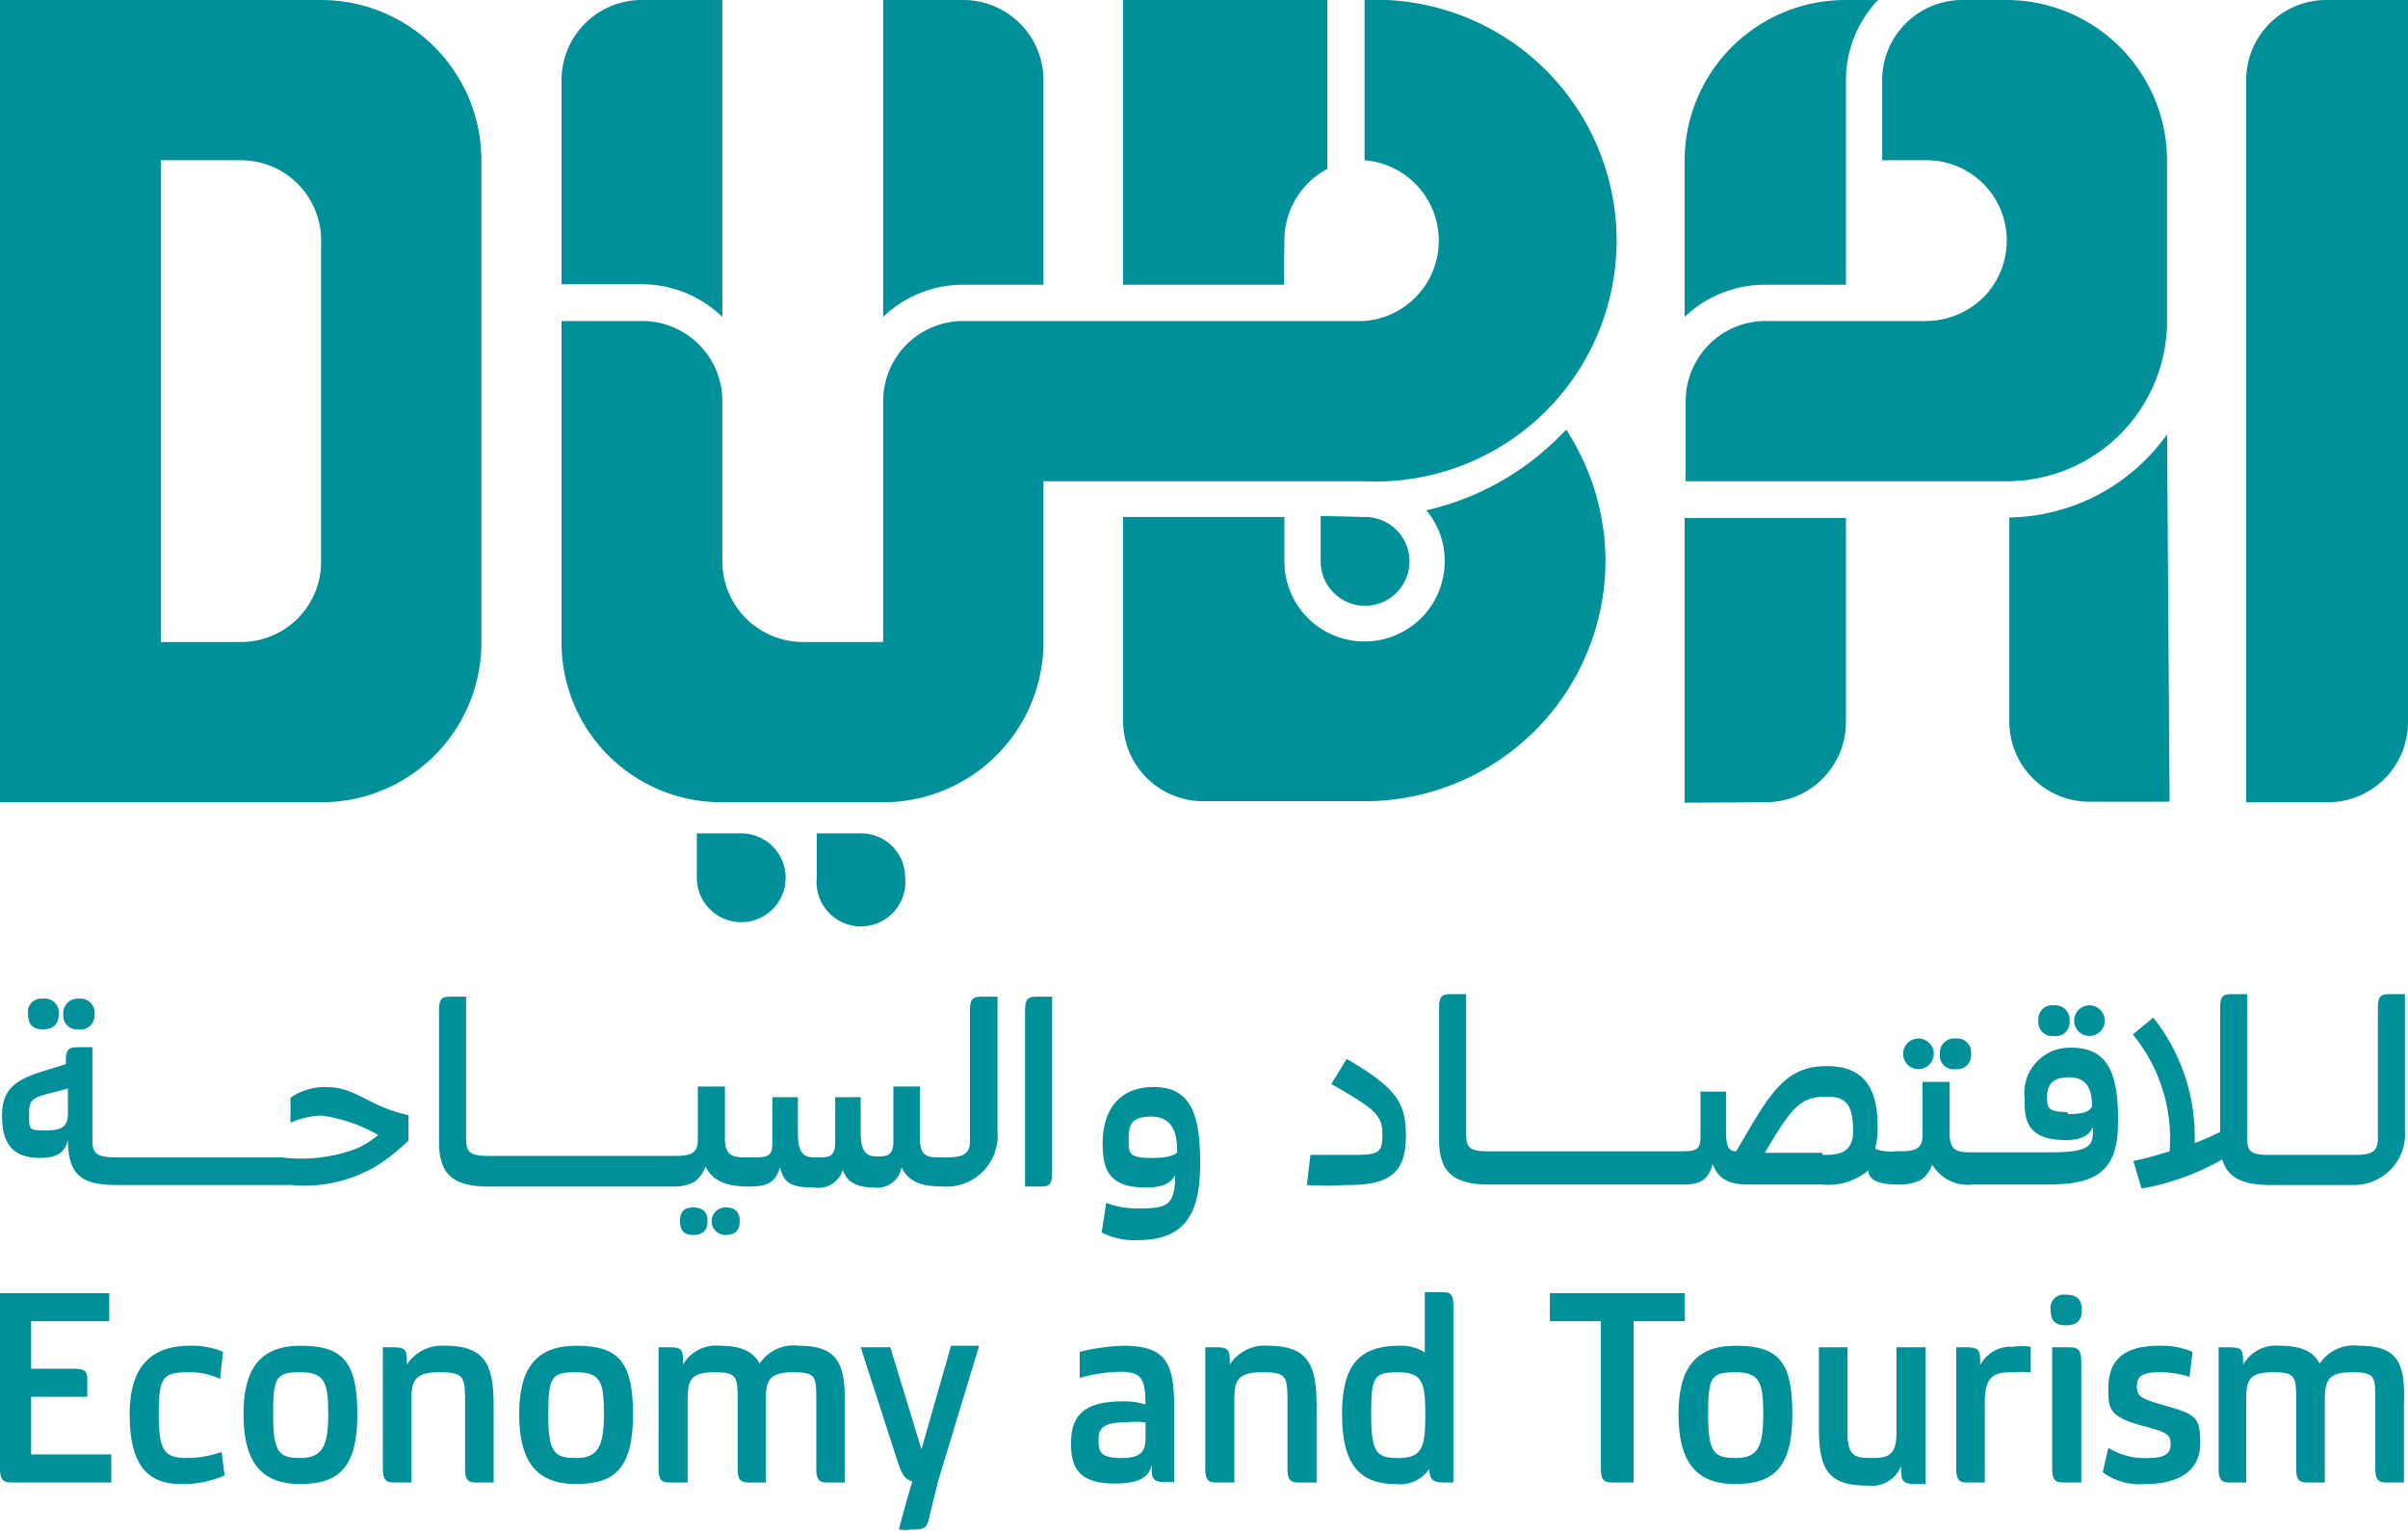 <svg xmlns:xlink="http://www.w3.org/1999/xlink" xmlns="http://www.w3.org/2000/svg" id="Layer_1" data-name="Layer 1" viewBox="0 0 47.17 30" width="47.17" height="30"><defs><style>.cls-1{fill:#00909a;}</style></defs><path class="cls-1" d="M4.72,15.72H6.29a3.13,3.13,0,0,0,3.14-3.14V3.14A3.14,3.14,0,0,0,6.29,0H0V15.72Zm0-3.14H3.15V3.14H4.72A1.57,1.57,0,0,1,6.29,4.72V11h0A1.57,1.57,0,0,1,4.72,12.58Z"></path><path class="cls-1" d="M45.6,0A1.57,1.57,0,0,0,44,1.57V15.72H45.6a1.57,1.57,0,0,0,1.57-1.57V0Z"></path><path class="cls-1" d="M31.45,11a4.74,4.74,0,0,0-.77-2.58l-.12.12A5.35,5.35,0,0,1,27.94,10a1.53,1.53,0,0,1,.36,1,1.57,1.57,0,1,1-3.14,0v-.87H22v4a1.57,1.57,0,0,0,1.57,1.57h3.15A4.72,4.72,0,0,0,31.45,11Z"></path><path class="cls-1" d="M25.16,4.72A1.58,1.58,0,0,1,26,3.31V0H22V5.58h3.15Z"></path><path class="cls-1" d="M14.15,6.21V0H12.58A1.57,1.57,0,0,0,11,1.57v4h1.57A2.27,2.27,0,0,1,14.15,6.21Z"></path><path class="cls-1" d="M20.44,5.58v-4A1.57,1.57,0,0,0,18.87,0H17.3V6.21a2.25,2.25,0,0,1,1.57-.63Z"></path><path class="cls-1" d="M34.59,15.72a1.57,1.57,0,0,0,1.57-1.57v-4H33v5.58Z"></path><path class="cls-1" d="M36.16,5.58V3.85h0V1.57A2.27,2.27,0,0,1,36.79,0h-.63A3.15,3.15,0,0,0,33,3.14V6.21a2.27,2.27,0,0,1,1.57-.63Z"></path><path class="cls-1" d="M42.45,8.51a3.86,3.86,0,0,1-3.09,1.63h0v4a1.57,1.57,0,0,0,1.57,1.57h1.57Z"></path><path class="cls-1" d="M12.58,6.29H11v6.29a3.13,3.13,0,0,0,3.14,3.14H17.3a3.14,3.14,0,0,0,3.14-3.14V9.43h6.29a4.72,4.72,0,1,0,0-9.43V3.14a1.58,1.58,0,0,1,0,3.15H18.87A1.57,1.57,0,0,0,17.3,7.86v4.72H15.72A1.58,1.58,0,0,1,14.15,11V7.86A1.57,1.57,0,0,0,12.58,6.29Z"></path><path class="cls-1" d="M25.87,10.11V11a.87.87,0,1,0,.87-.87Z"></path><path class="cls-1" d="M16,16.33v.86a.87.87,0,1,0,1.73,0,.86.86,0,0,0-.86-.86Z"></path><path class="cls-1" d="M13.65,16.33v.86a.87.87,0,1,0,.87-.86Z"></path><path class="cls-1" d="M39.31,4.72a1.58,1.58,0,0,1-.46,1.11,1.61,1.61,0,0,1-1.12.46H34.59a1.56,1.56,0,0,0-1.3.69,1.58,1.58,0,0,0-.27.88V9.43h6.29a3.14,3.14,0,0,0,3.14-3.14V3.14A3.15,3.15,0,0,0,39.31,0h-.87a1.57,1.57,0,0,0-1.57,1.57V3.14h.86A1.57,1.57,0,0,1,39.31,4.72Z"></path><path class="cls-1" d="M.61,27.37h1.1v-.29c0-.17,0-.26-.26-.26H.61v-.93H2.14v-.55H0v3.44c0,.26.1.27.26.27H2.18V28.5H.61Z"></path><path class="cls-1" d="M3.69,28.57c-.45,0-.58-.1-.58-.85s.08-.83.6-.83a1.36,1.36,0,0,1,.6.13l.06-.53a1.53,1.53,0,0,0-.65-.12c-.76,0-1.18.41-1.18,1.34s.3,1.37,1,1.37a2,2,0,0,0,.86-.17l-.06-.46A2,2,0,0,1,3.69,28.57Z"></path><path class="cls-1" d="M5.89,26.37c-.76,0-1.12.41-1.12,1.34s.34,1.37,1.11,1.37S7,28.74,7,27.71,6.71,26.37,5.89,26.37Zm0,2.2c-.42,0-.54-.1-.54-.85s.06-.83.54-.83.54.21.54.83S6.31,28.57,5.88,28.57Z"></path><path class="cls-1" d="M8.72,26.37a.82.82,0,0,0-.75.37c0-.28,0-.34-.28-.34H7.5v2.38c0,.26.09.27.26.27h.3V27.41c0-.37.08-.52.55-.52s.5.08.5.57v1.32c0,.26.09.27.25.27h.31V27.54C9.67,26.74,9.5,26.37,8.72,26.37Z"></path><path class="cls-1" d="M11.29,26.37c-.76,0-1.12.41-1.12,1.34s.34,1.37,1.12,1.37,1.11-.34,1.11-1.37S12.11,26.37,11.29,26.37Zm0,2.2c-.43,0-.55-.1-.55-.85s.06-.83.55-.83.54.21.54.83S11.71,28.57,11.29,28.57Z"></path><path class="cls-1" d="M15.65,26.37a.8.8,0,0,0-.77.35c-.12-.23-.35-.35-.78-.35a.74.74,0,0,0-.72.37c0-.28,0-.34-.28-.34h-.2v2.38c0,.26.09.27.26.27h.31V27.41c0-.37.07-.52.52-.52s.46.08.46.57v1.32c0,.26.09.27.26.27H15V27.44c0-.39.07-.55.53-.55s.46.08.46.57v1.32c0,.26.09.27.26.27h.3V27.54C16.56,26.74,16.43,26.37,15.65,26.37Z"></path><path class="cls-1" d="M18.05,28.4l-.61-2h-.58l.73,2.26c.08.22.12.32.28.37-.07.24-.18.61-.26.94a.72.72,0,0,0,.23,0c.25,0,.32,0,.37-.27l.17-.69.8-2.64h-.55Z"></path><path class="cls-1" d="M22,26.37a4.11,4.11,0,0,0-.85.12V27a3.14,3.14,0,0,1,.79-.12c.45,0,.49.16.5.64a1.44,1.44,0,0,0-.46-.06c-.86,0-1,.39-1,.83s.13.78.85.78c.52,0,.68-.14.73-.37,0,.25,0,.34.26.34H23V27.52C23,26.64,22.77,26.37,22,26.37Zm.44,1.8c0,.28-.09.4-.49.4s-.43-.14-.43-.33,0-.37.54-.37a1.94,1.94,0,0,1,.38,0Z"></path><path class="cls-1" d="M24.84,26.37a.81.81,0,0,0-.75.37c0-.28,0-.34-.28-.34h-.2v2.38c0,.26.09.27.26.27h.31V27.41c0-.37.08-.52.55-.52s.49.08.49.57v1.32c0,.26.09.27.26.27h.31V27.54C25.79,26.74,25.62,26.37,24.84,26.37Z"></path><path class="cls-1" d="M28.22,25.32h-.31V26.5a.88.88,0,0,0-.5-.13c-.81,0-1.12.41-1.12,1.34s.3,1.37,1.05,1.37a.69.69,0,0,0,.66-.3c0,.19.05.27.28.27h.19V25.58C28.47,25.32,28.38,25.32,28.22,25.32Zm-.83,3.25c-.42,0-.53-.1-.53-.85s.05-.83.53-.83.53.21.53.83S27.87,28.57,27.39,28.57Z"></path><path class="cls-1" d="M33,25.34H30.36v.55h1v2.89c0,.26.09.27.26.27H32V25.89h1Z"></path><path class="cls-1" d="M34,26.37c-.76,0-1.12.41-1.12,1.34s.34,1.37,1.11,1.37,1.12-.34,1.12-1.37S34.84,26.37,34,26.37Zm0,2.2c-.42,0-.54-.1-.54-.85s.06-.83.54-.83.54.21.54.83S34.44,28.57,34,28.57Z"></path><path class="cls-1" d="M37.15,28.06c0,.35-.08.51-.43.51s-.53,0-.53-.49V26.4h-.56V28c0,.85.23,1.11.95,1.11a.62.62,0,0,0,.66-.38c0,.26,0,.35.28.35h.2V26.4h-.57Z"></path><path class="cls-1" d="M38.79,26.75c0-.28,0-.35-.28-.35h-.19v2.38c0,.26.09.27.25.27h.31V27.51c0-.5.13-.62.51-.62a3.71,3.71,0,0,1,.39,0l0-.5a1.3,1.3,0,0,0-.35,0A.67.67,0,0,0,38.79,26.75Z"></path><path class="cls-1" d="M40.47,25.37a.26.26,0,0,0-.3.3c0,.2.08.3.3.3s.31-.1.31-.3S40.69,25.37,40.47,25.37Z"></path><path class="cls-1" d="M40.51,26.4H40.2v2.38c0,.26.09.27.26.27h.31V26.67C40.77,26.41,40.67,26.4,40.51,26.4Z"></path><path class="cls-1" d="M42.33,27.52c-.41-.12-.47-.17-.47-.35s.07-.28.43-.28a1.87,1.87,0,0,1,.6.09l.06-.49a1.53,1.53,0,0,0-.65-.12c-.66,0-1,.25-1,.83,0,.41,0,.57.75.76.4.11.47.15.47.34s-.12.27-.44.27a1.34,1.34,0,0,1-.78-.2l-.11.48a1.22,1.22,0,0,0,.82.23c.68,0,1.09-.26,1.09-.8S43,27.71,42.33,27.52Z"></path><path class="cls-1" d="M46.21,26.37a.8.8,0,0,0-.77.35c-.12-.23-.35-.35-.78-.35a.74.74,0,0,0-.72.37c0-.28,0-.34-.28-.34h-.2v2.38c0,.26.09.27.26.27H44V27.41c0-.37.07-.52.52-.52s.46.08.46.57v1.32c0,.26.09.27.26.27h.3V27.44c0-.39.07-.55.53-.55s.46.08.46.57v1.32c0,.26.09.27.26.27h.3V27.54C47.12,26.74,47,26.37,46.21,26.37Z"></path><path class="cls-1" d="M1.24,19.87a.27.27,0,0,0,.31.3.27.27,0,0,0,.3-.3.27.27,0,0,0-.3-.3A.28.28,0,0,0,1.24,19.87Z"></path><path class="cls-1" d="M.55,19.87c0,.2.09.3.29.3s.31-.1.31-.3a.27.27,0,0,0-.31-.3A.26.26,0,0,0,.55,19.87Z"></path><path class="cls-1" d="M8,22.35l0-.5c-.8-.17-1-.55-1.63-.55a1.19,1.19,0,0,0-.68.21V22a1.6,1.6,0,0,1,.62-.14,3.14,3.14,0,0,1,1.1.38A1.93,1.93,0,0,1,7,22.5a3.06,3.06,0,0,1-1.48.18H2.31c-.42,0-.5-.07-.5-.34V20.52H1.55c-.16,0-.26,0-.26.26v.07c-.68.23-1.25.28-1.25,1,0,.37.07.84.74.84.35,0,.5-.12.55-.36,0,.72.3.88.91.89H5.7a2.76,2.76,0,0,0,1.67-.37A3.74,3.74,0,0,0,8,22.35Zm-6.67-.54c0,.23-.07.34-.42.34s-.34,0-.34-.34.14-.31.76-.48Z"></path><path class="cls-1" d="M14.49,23.93c0-.18-.09-.27-.28-.27a.27.27,0,1,0,0,.54C14.4,24.2,14.49,24.11,14.49,23.93Z"></path><path class="cls-1" d="M13.86,23.93c0-.18-.09-.27-.28-.27s-.26.09-.26.27.08.27.26.27S13.86,24.11,13.86,23.93Z"></path><path class="cls-1" d="M19,19.79v2.58c0,.3-.23.31-.53.31s-.45,0-.45-.39v-1H17.5v1.08c0,.29-.14.29-.33.29s-.31-.08-.31-.47V21.5h-.5v.88c0,.3-.13.3-.34.3s-.39,0-.39-.46V21.5h-.5v.91c0,.27-.12.27-.44.27s-.49,0-.49-.39v-1h-.53v1.05c0,.31-.21.31-.53.31H9.56c-.41,0-.43-.11-.43-.4V19.53H8.86c-.17,0-.26,0-.26.26v2.59c0,.65.3.85.9.87h3.69a.83.83,0,0,0,.41-.09.64.64,0,0,0,.22-.3c.16.31.45.39.87.39h0c.38,0,.51-.11.59-.38.07.3.2.4.67.4a.5.5,0,0,0,.56-.35c.06.21.24.35.61.35a.48.48,0,0,0,.54-.4c.14.3.41.38.82.38h0a1,1,0,0,0,1.06-1.08V19.53h-.27C19.1,19.53,19,19.53,19,19.79Z"></path><path class="cls-1" d="M20.08,19.79v3.46h.27c.17,0,.26,0,.26-.26V19.53h-.27C20.18,19.53,20.08,19.53,20.08,19.79Z"></path><path class="cls-1" d="M22.6,21.3c-.8,0-1,.62-1,1.08s.06.89.84.89c.36,0,.51-.1.58-.25,0,.61-.16.66-.73.66a1.68,1.68,0,0,1-.62-.11l-.09.58a1.38,1.38,0,0,0,.71.15c.94,0,1.22-.54,1.22-1.5S23.33,21.3,22.6,21.3Zm-.06,1.39c-.44,0-.43-.11-.43-.35s0-.46.44-.46.51.35.51.7C23,22.65,22.84,22.69,22.54,22.69Z"></path><path class="cls-1" d="M27.54,22.26c0-.63-.16-.93-1.16-1.51l-.3.49c.86.5,1,.6,1,1s-.11.39-.73.39c-.37,0-.68,0-.68,0l-.07.59a5.58,5.58,0,0,0,.76,0C27.2,23.23,27.54,23,27.54,22.26Z"></path><path class="cls-1" d="M38,20.65a.27.27,0,0,0,.31.3.27.27,0,0,0,.3-.3.27.27,0,0,0-.3-.3A.28.28,0,0,0,38,20.65Z"></path><path class="cls-1" d="M37.28,20.65a.3.3,0,1,0,.6,0,.3.3,0,0,0-.6,0Z"></path><path class="cls-1" d="M41.49,22v-.1c0-1-.29-1.37-.92-1.37a.89.89,0,0,0-.91,1c0,.36,0,.81.81.81.32,0,.47-.11.53-.26,0,.35,0,.5-.84.5H38.68c-.32,0-.49,0-.49-.38v-1h-.53v1.05c0,.31-.21.31-.53.31a.88.88,0,0,1-.4-.05,1.55,1.55,0,0,0,.05-.45c0-.87-.38-1.17-1-1.17-.85,0-1.14.6-1.77,1.67-.17,0-.2-.13-.2-.45v-.72h-.5v.9c0,.27-.12.27-.44.27H29.15c-.41,0-.43-.1-.43-.39V19.48h-.27c-.17,0-.26,0-.26.27v2.59c0,.64.3.85.9.87H33c.35,0,.47-.13.55-.4.11.3.33.4.69.4h1.45a1.2,1.2,0,0,0,.91-.28c0,.19.19.28.58.28h0a.91.91,0,0,0,.45-.09.64.64,0,0,0,.22-.3.81.81,0,0,0,.8.39h1.46C41,23.21,41.49,23,41.49,22Zm-1-.21c-.38,0-.39-.09-.39-.3s.08-.38.43-.38.45.23.45.57C40.93,21.79,40.79,21.83,40.51,21.83Zm-4.8.8H34.57c.52-.88.69-1.1,1.2-1.1.33,0,.53.08.53.67C36.3,22.61,36,22.63,35.71,22.63Z"></path><path class="cls-1" d="M40.63,20a.3.3,0,1,0,.6,0,.3.3,0,0,0-.6,0Z"></path><path class="cls-1" d="M39.93,20a.27.27,0,0,0,.3.3.27.27,0,0,0,.31-.3.28.28,0,0,0-.31-.3A.27.27,0,0,0,39.93,20Z"></path><path class="cls-1" d="M41.78,20.27a3.22,3.22,0,0,1,.72,2.29c-.23.07-.46.14-.71.19l.16.54a4.9,4.9,0,0,0,1.58-.57h0c.11.36.39.48.86.5h1.72a1,1,0,0,0,1-1.08V19.48h-.27c-.17,0-.26,0-.26.27v2.57c0,.31-.22.31-.53.31H44.45c-.42,0-.43-.1-.43-.39V19.48h-.27c-.17,0-.26,0-.26.27v2.43a4.92,4.92,0,0,1-.5.22,3.75,3.75,0,0,0-.81-2.46Z"></path></svg>
